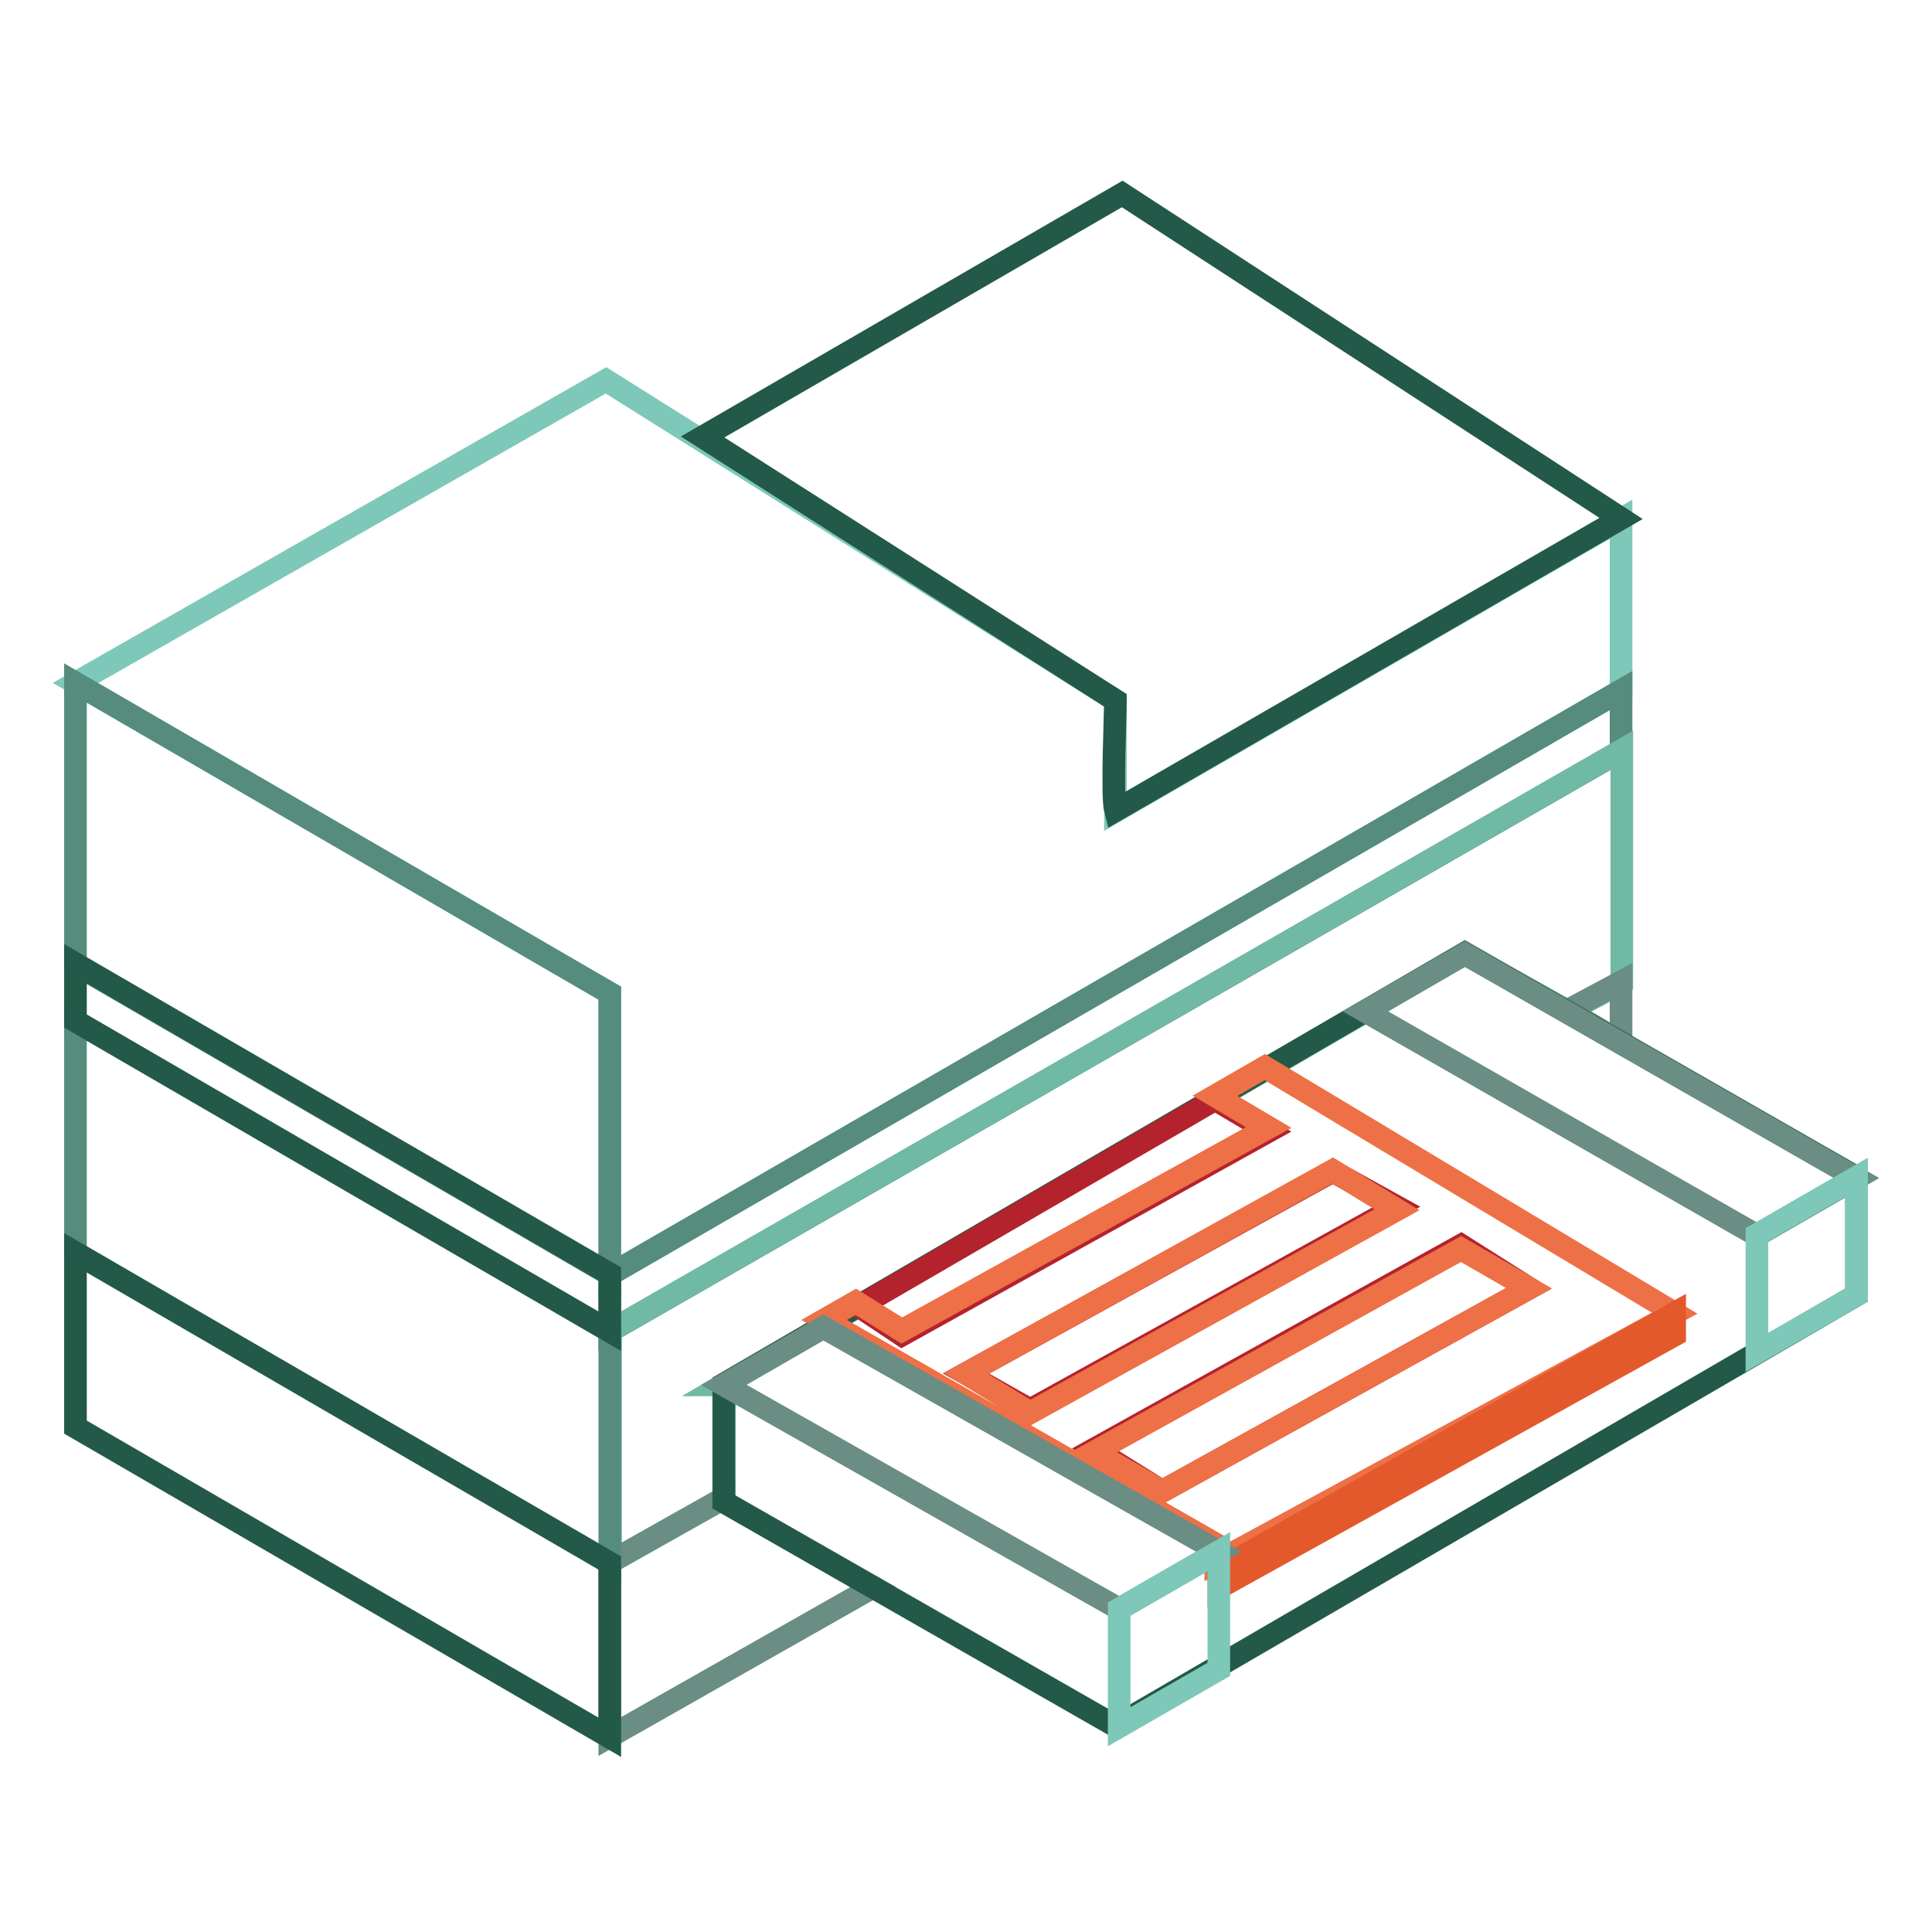 <?xml version="1.0" encoding="utf-8"?>
<!-- Svg Vector Icons : http://www.onlinewebfonts.com/icon -->
<!DOCTYPE svg PUBLIC "-//W3C//DTD SVG 1.1//EN" "http://www.w3.org/Graphics/SVG/1.1/DTD/svg11.dtd">
<svg version="1.1" xmlns="http://www.w3.org/2000/svg" xmlns:xlink="http://www.w3.org/1999/xlink" x="0px" y="0px" viewBox="0 0 256 256" enable-background="new 0 0 256 256" xml:space="preserve">
<g> <path stroke-width="3" fill-opacity="0" stroke="#7dc8b9"  d="M147.8,107.5V92.8L80.3,50.4L10,90.5l70.8,41.1v37.3l134-77.4V68.8L147.8,107.5z"/> <path stroke-width="3" fill-opacity="0" stroke="#558c7d"  d="M80.8,176.4l134-76.9v-8l-134,77.4V176.4z"/> <path stroke-width="3" fill-opacity="0" stroke="#70b9a5"  d="M95.9,183.5l98.2-57.1l13.7,7.6l7.1-3.8V99.4l-134,76.9v30.7l15.1-8.5V183.5z"/> <path stroke-width="3" fill-opacity="0" stroke="#6a8d84"  d="M214.8,138.1v-8l-7.1,3.8L214.8,138.1z M95.9,199v-0.5l-15.1,8.5v23.1l34.9-19.8L95.9,199z"/> <path stroke-width="3" fill-opacity="0" stroke="#235948"  d="M194.1,126.3l-98.2,57.1V199l51.9,29.7l98.2-57.1v-15.6L194.1,126.3z"/> <path stroke-width="3" fill-opacity="0" stroke="#6a8d84"  d="M246,156.1l-51.9-29.7l-13.2,7.6l51.9,29.7L246,156.1z"/> <path stroke-width="3" fill-opacity="0" stroke="#b4222d"  d="M154,197.6l48.6-26.9l-9-5.7L145,192L154,197.6z M136.5,186.8l48.6-26.9l-8.5-4.7L128,182L136.5,186.8z  M168.1,149.9l-7.1-4.2l-47.2,27.4l5.7,3.8L168.1,149.9z"/> <path stroke-width="3" fill-opacity="0" stroke="#ed7046"  d="M221.9,174l-54.3-32.6l-6.6,3.8l7.1,4.2l-48.6,26.9l-6.1-3.8l-4.2,2.4l51.9,29.7v2.4L221.9,174L221.9,174z  M128,182l48.6-26.9l8.5,5.2l-48.6,26.9L128,182z M154,197.6l-9-5.2l48.6-26.9l9,5.2L154,197.6z"/> <path stroke-width="3" fill-opacity="0" stroke="#e3592b"  d="M161.5,210.4l60.4-33.5V174l-60.4,34V210.4z"/> <path stroke-width="3" fill-opacity="0" stroke="#6a8d84"  d="M161.5,205.6l-52.4-29.7l-13.2,7.6l52.4,29.7L161.5,205.6z"/> <path stroke-width="3" fill-opacity="0" stroke="#7dc8b9"  d="M148.3,213.2v15.6l13.2-7.6v-15.6L148.3,213.2z"/> <path stroke-width="3" fill-opacity="0" stroke="#235948"  d="M147.8,92.8c0,1.9-0.5,12.7,0,14.6l67-38.7l-66.1-43L93.1,57.9L147.8,92.8L147.8,92.8z"/> <path stroke-width="3" fill-opacity="0" stroke="#558c7d"  d="M10,90.5v37.3l70.8,41.1v-37.3L10,90.5z M10,135.3V166l70.8,41.1v-30.7L10,135.3z"/> <path stroke-width="3" fill-opacity="0" stroke="#235948"  d="M80.8,230.2L10,189.1V166l70.8,41.1V230.2z M80.8,176.4L10,135.3v-7.6l70.8,41.1V176.4z"/> <path stroke-width="3" fill-opacity="0" stroke="#7dc8b9"  d="M232.8,163.6v15.6l13.2-7.6v-15.6L232.8,163.6z"/></g>
</svg>